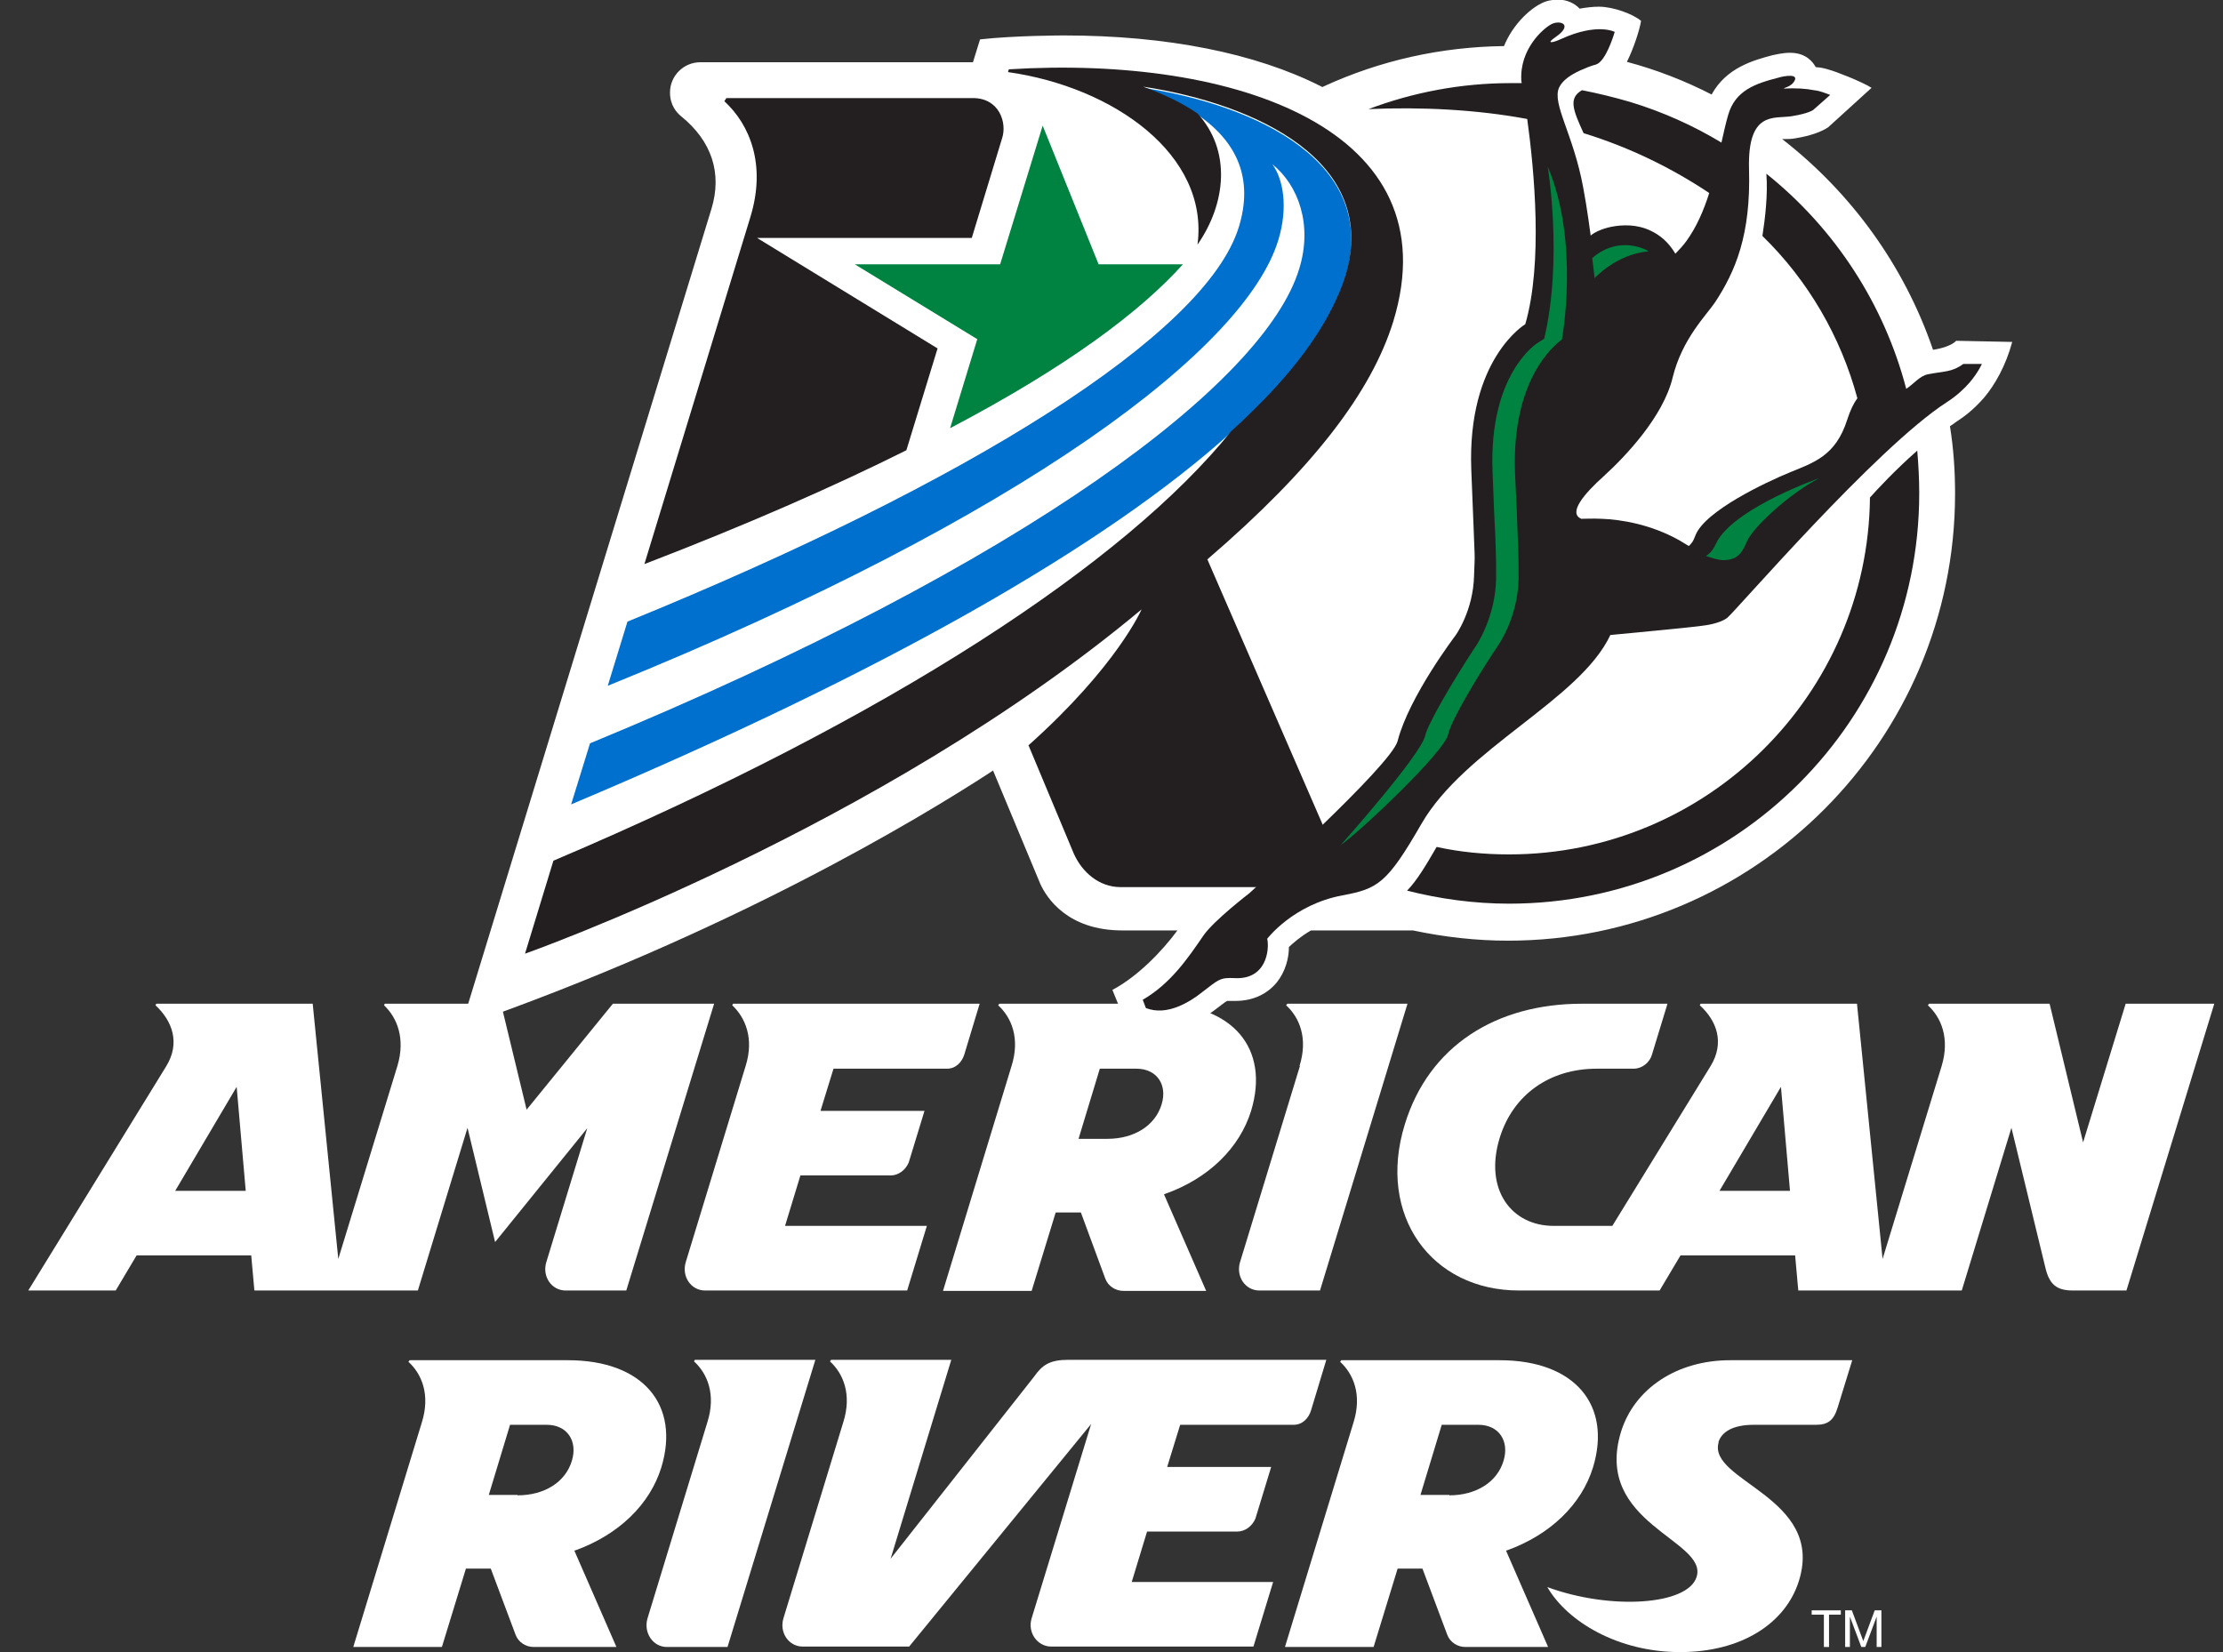 <svg width="74" height="55" viewBox="0 0 74 55" fill="none" xmlns="http://www.w3.org/2000/svg">
<rect x="0" y="0" width="74" height="55" fill="#333333" stroke="none"/>
<g clip-path="url(#clip0_15379_40120)">
<path d="M43.273 35.487L41.279 42.017C41.135 42.489 41.45 42.962 41.922 42.962H43.941L46.853 33.415H42.853L42.813 33.467C43.259 33.873 43.548 34.569 43.259 35.487" fill="white"/>
<path d="M30.854 40.811H26.133L26.644 39.132H29.647C29.91 39.132 30.146 38.949 30.25 38.7L30.775 36.982H27.313L27.746 35.578H31.523C31.824 35.578 32.021 35.355 32.1 35.106L32.611 33.415H24.402L24.375 33.467C24.808 33.873 25.11 34.569 24.821 35.487L22.828 42.017C22.684 42.489 22.998 42.962 23.471 42.962H30.198L30.854 40.811Z" fill="white"/>
<path d="M36.86 37.913H35.903L36.611 35.578H37.83C38.512 35.578 38.866 36.116 38.67 36.759C38.46 37.467 37.765 37.913 36.86 37.913ZM38.775 39.749C40.23 39.237 41.266 38.214 41.647 36.982C42.276 34.91 41.043 33.415 38.538 33.415H33.267L33.227 33.467C33.673 33.873 33.962 34.569 33.673 35.487L31.391 42.975H34.342L35.142 40.365H35.981L36.794 42.568C36.886 42.817 37.135 42.975 37.398 42.975H40.151L38.748 39.762L38.775 39.749Z" fill="white"/>
<path d="M5.832 39.644L7.878 36.182L8.18 39.644H5.832ZM20.402 33.415L17.53 36.942L16.677 33.415H12.809L12.783 33.467C13.215 33.873 13.504 34.569 13.229 35.487L11.261 41.912L10.409 33.415H5.203L5.176 33.467C5.727 33.978 6.016 34.713 5.531 35.5L0.941 42.962H3.852L4.547 41.794H8.363L8.468 42.962H13.91L15.563 37.545L16.481 41.349L19.549 37.559L18.186 42.017C18.041 42.489 18.356 42.962 18.828 42.962H20.848L23.772 33.415H20.402Z" fill="white"/>
<path d="M57.239 39.644L59.285 36.182L59.586 39.644H57.239ZM70.76 33.415L69.343 38.031L68.228 33.415H64.216L64.176 33.467C64.622 33.873 64.911 34.569 64.635 35.487L62.668 41.912L61.816 33.415H56.609L56.583 33.467C57.147 33.978 57.423 34.713 56.937 35.5L53.672 40.811H51.718C50.315 40.811 49.397 39.604 49.921 37.886C50.367 36.431 51.6 35.578 53.148 35.578H54.38C54.656 35.578 54.918 35.382 54.996 35.093L55.508 33.415H52.662C49.803 33.415 47.561 34.818 46.761 37.441C45.83 40.47 47.653 42.962 50.564 42.962H55.246L55.941 41.794H59.757L59.862 42.962H65.304L66.957 37.545L68.084 42.188C68.215 42.752 68.451 42.962 69.002 42.962H70.786L73.71 33.415H70.76Z" fill="white"/>
<path d="M23.13 45.27L23.103 45.322C23.549 45.728 23.838 46.424 23.549 47.342L21.556 53.872C21.412 54.358 21.739 54.83 22.198 54.83H24.218L27.142 45.27H23.13Z" fill="white"/>
<path d="M42.381 52.666H37.673L38.184 50.987H41.188C41.45 50.987 41.686 50.804 41.791 50.554L42.315 48.837H38.853L39.286 47.433H43.063C43.364 47.433 43.561 47.21 43.64 46.961L44.151 45.27H35.562C34.945 45.27 34.696 45.44 34.421 45.833L29.647 51.892L31.667 45.27H27.667L27.628 45.322C28.073 45.728 28.362 46.424 28.073 47.342L26.08 53.872C25.936 54.344 26.251 54.816 26.723 54.816H30.264L36.322 47.407L34.342 53.872C34.198 54.344 34.526 54.816 34.998 54.816H41.725L42.381 52.666Z" fill="white"/>
<path d="M57.2 48.023C57.304 47.669 57.685 47.433 58.38 47.433H60.452C60.845 47.433 61.042 47.289 61.173 46.856L61.658 45.283H57.593C55.823 45.283 54.406 46.227 53.96 47.669C53.029 50.725 56.859 51.263 56.478 52.495C56.19 53.44 53.619 53.61 51.508 52.836C52.177 53.99 53.869 55 55.928 55C57.986 55 59.455 54.03 59.888 52.613C60.74 49.833 56.819 49.309 57.213 48.01" fill="white"/>
<path d="M48.243 49.768H47.285L47.993 47.433H49.213C49.895 47.433 50.249 47.971 50.052 48.627C49.843 49.335 49.148 49.781 48.243 49.781M50.157 51.617C51.613 51.092 52.649 50.082 53.029 48.85C53.659 46.778 52.426 45.283 49.921 45.283H44.65L44.61 45.335C45.056 45.742 45.344 46.437 45.056 47.355L42.774 54.83H45.725L46.525 52.22H47.351L48.177 54.423C48.269 54.672 48.518 54.83 48.78 54.83H51.534L50.131 51.617H50.157Z" fill="white"/>
<path d="M17.228 49.768H16.271L16.979 47.433H18.199C18.881 47.433 19.235 47.971 19.038 48.627C18.828 49.335 18.133 49.781 17.228 49.781M19.143 51.617C20.599 51.092 21.635 50.082 22.015 48.85C22.644 46.778 21.412 45.283 18.907 45.283H13.635L13.596 45.335C14.042 45.742 14.33 46.437 14.042 47.355L11.76 54.83H14.71L15.51 52.22H16.337L17.163 54.423C17.255 54.672 17.504 54.83 17.766 54.83H20.52L19.117 51.617H19.143Z" fill="white"/>
<path d="M60.308 53.754H60.714V54.83H60.885V53.754H61.278V53.61H60.308V53.754Z" fill="white"/>
<path d="M62.026 54.633L61.645 53.61H61.422V54.83H61.58V53.82L61.96 54.83H62.091L62.471 53.82V54.83H62.629V53.61H62.406L62.026 54.633Z" fill="white"/>
<path d="M65.121 11.344C64.976 11.501 64.622 11.606 64.347 11.645C63.389 8.839 61.619 6.413 59.324 4.629C59.35 4.629 59.39 4.629 59.416 4.629C59.521 4.629 59.639 4.629 59.77 4.603C60.268 4.524 60.649 4.38 60.858 4.236L62.301 2.924C61.973 2.715 61.095 2.374 60.885 2.321C60.767 2.282 60.649 2.256 60.531 2.242C60.504 2.242 60.465 2.242 60.439 2.229C60.36 2.085 60.137 1.757 59.587 1.757C59.337 1.757 59.088 1.823 59.009 1.836C58.367 2.006 57.462 2.256 56.977 3.147C56.085 2.688 55.141 2.321 54.157 2.059C54.38 1.613 54.577 1.01 54.629 0.695C54.367 0.472 53.711 0.223 53.226 0.223C53.016 0.223 52.806 0.249 52.584 0.288C52.413 0.105 52.151 -0.013 51.862 -0.013C51.666 -0.013 51.469 0.026 51.298 0.118C50.905 0.315 50.354 0.826 50.066 1.534C47.981 1.56 45.961 2.006 44.073 2.872L44.02 2.898L43.968 2.872C41.791 1.77 38.84 1.18 35.417 1.18C35.404 1.18 33.804 1.18 32.624 1.311L32.388 2.072H23.313C22.762 2.072 22.303 2.518 22.303 3.082C22.303 3.501 22.526 3.751 22.671 3.869C23.694 4.695 24.048 5.77 23.68 6.963L15.353 34.175C24.27 31.08 30.618 27.238 32.939 25.73L33.057 25.651L34.631 29.428C34.84 29.887 35.535 30.975 37.358 30.975H39.194C38.683 31.67 37.87 32.51 37.03 32.955L37.516 34.149C37.752 34.24 38.289 34.411 38.538 34.411C38.853 34.411 39.181 34.332 39.509 34.188C39.811 34.057 40.112 33.873 40.453 33.611C40.506 33.572 40.807 33.336 40.847 33.322C40.847 33.322 41.083 33.322 41.122 33.322C41.699 33.322 42.184 33.1 42.512 32.693C42.788 32.339 42.906 31.906 42.906 31.526C43.063 31.382 43.299 31.172 43.64 30.975H47.036C48.086 31.198 49.148 31.316 50.197 31.316C58.406 31.316 65.081 24.641 65.081 16.432C65.081 15.671 65.029 14.924 64.911 14.189C64.989 14.137 65.068 14.084 65.134 14.032C65.488 13.809 65.789 13.534 66.052 13.232C66.406 12.812 66.773 12.17 66.983 11.383L65.055 11.344H65.121Z" fill="white"/>
<path d="M41.646 13.77C42.905 12.55 43.81 11.37 44.361 10.255C44.532 9.914 44.676 9.56 44.781 9.232C45.948 5.416 41.817 3.501 38.053 2.924C38.761 3.173 39.365 3.475 39.863 3.816C41.201 4.734 41.725 5.967 41.24 7.554C40.138 11.147 32.218 16.078 20.887 20.694L20.231 22.831C34.198 17.166 41.463 11.566 42.551 7.999C42.892 6.885 42.709 5.954 42.355 5.468C43.22 6.163 43.705 7.488 43.246 8.957C42.105 12.707 34.263 18.713 19.641 24.746L19.012 26.779C29.437 22.386 36.821 18.163 40.991 14.386C41.227 14.176 41.437 13.979 41.646 13.77Z" fill="#0070CE"/>
<path d="M44.951 29.572L40.191 18.622C43.731 15.579 45.659 13.035 46.38 10.701C48.334 4.315 41.122 1.836 33.581 2.308L33.555 2.4C37.07 2.898 40.256 5.154 39.863 8.144C40.82 6.767 40.991 5.01 39.863 3.777C39.364 3.436 38.774 3.147 38.053 2.885C41.817 3.462 45.948 5.377 44.781 9.193C44.676 9.534 44.531 9.875 44.361 10.216C43.81 11.331 42.905 12.511 41.646 13.73C41.437 13.94 41.227 14.137 40.991 14.347C37.463 18.727 29.686 23.867 18.422 28.654L17.477 31.749C17.477 31.749 29.254 27.592 38.001 20.287C38.001 20.287 37.188 22.176 34.237 24.812L35.745 28.418C36.02 29.034 36.584 29.533 37.306 29.533H44.951V29.572Z" fill="#231F20"/>
<path d="M31.221 11.606L25.201 7.921H32.349L33.358 4.603C33.529 4.091 33.267 3.265 32.388 3.265H24.179L24.113 3.37C24.952 4.144 25.516 5.468 24.979 7.226L21.451 18.779C24.861 17.468 27.759 16.195 30.172 14.989L31.208 11.606H31.221Z" fill="#231F20"/>
<path d="M34.709 4.183L33.293 8.799H28.454L32.532 11.291L31.627 14.255C35.548 12.196 37.975 10.36 39.378 8.799H36.571L34.709 4.183Z" fill="#008241"/>
<path d="M62.248 16.563C62.183 23.12 56.819 28.444 50.236 28.444C49.41 28.444 48.597 28.366 47.823 28.195C47.443 28.851 47.167 29.31 46.84 29.651C47.928 29.926 49.069 30.084 50.236 30.084C57.777 30.084 63.888 23.959 63.888 16.419C63.888 15.934 63.861 15.461 63.822 15.002C63.075 15.658 62.471 16.314 62.248 16.563Z" fill="#231F20"/>
<path d="M65.356 12.117C64.976 12.393 64.727 12.354 64.189 12.458C63.901 12.511 63.704 12.786 63.455 12.944C62.721 10.137 61.094 7.619 58.8 5.783C58.852 6.492 58.76 7.252 58.668 7.855C60.19 9.337 61.278 11.213 61.829 13.258C61.711 13.416 61.593 13.652 61.488 13.98C61.108 15.173 60.386 15.396 59.586 15.724C58.786 16.052 56.754 17.009 56.439 17.822C56.4 17.914 56.373 17.992 56.334 18.045C56.295 18.097 56.255 18.15 56.216 18.176C56.111 18.11 55.993 18.045 55.888 17.979C54.944 17.455 53.974 17.297 53.318 17.271C53.016 17.258 52.78 17.271 52.636 17.271C52.19 17.075 52.741 16.432 53.383 15.855C54.105 15.199 55.364 13.875 55.678 12.576C55.993 11.278 56.806 10.491 57.095 10.059C57.764 9.036 58.288 7.829 58.222 5.626C58.17 3.672 59.062 3.961 59.639 3.869C60.216 3.777 60.36 3.659 60.36 3.659L60.924 3.161C60.924 3.161 60.832 3.121 60.675 3.069C60.596 3.043 60.504 3.016 60.386 3.003C60.124 2.951 59.783 2.925 59.363 2.951C59.377 2.951 59.403 2.938 59.416 2.925C59.521 2.885 59.626 2.846 59.704 2.741C59.94 2.426 59.377 2.531 59.206 2.584C58.445 2.78 57.764 3.003 57.527 3.829C57.449 4.092 57.383 4.406 57.304 4.747C56.373 4.183 55.35 3.724 54.275 3.397C53.737 3.239 53.2 3.108 52.662 3.003C52.203 3.266 52.361 3.659 52.715 4.433C54.288 4.918 55.678 5.613 56.898 6.426C56.714 7.003 56.478 7.554 56.137 8.026C56.032 8.17 55.901 8.314 55.77 8.446C55.547 8.065 55.259 7.829 54.957 7.685C54.498 7.462 54.013 7.475 53.619 7.554C53.318 7.619 53.069 7.737 52.951 7.842C52.951 7.842 52.833 6.924 52.702 6.242C52.374 4.459 51.652 3.449 51.901 2.911C52.02 2.662 52.308 2.479 52.596 2.348C52.767 2.269 52.938 2.203 53.069 2.164C53.095 2.164 53.121 2.151 53.147 2.138C53.187 2.125 53.226 2.098 53.265 2.059C53.541 1.797 53.751 1.062 53.751 1.062C53.751 1.062 53.174 0.748 51.967 1.298C51.652 1.443 51.456 1.456 51.783 1.233C52.374 0.826 51.954 0.656 51.652 0.8C51.351 0.957 50.577 1.653 50.643 2.688C50.643 2.688 50.643 2.715 50.656 2.767C50.538 2.767 50.407 2.767 50.288 2.767C48.649 2.767 47.049 3.069 45.554 3.633C47.285 3.554 49.161 3.646 50.839 3.961C51.075 5.678 51.364 8.76 50.774 10.793C50.774 10.793 48.833 11.947 48.977 15.645C49.121 19.343 49.095 18.176 49.069 19.16C49.043 20.34 48.453 21.153 48.453 21.153C48.453 21.153 46.905 23.186 46.525 24.668C46.315 25.481 41.581 29.743 41.581 29.743C41.581 29.743 40.401 30.648 40.06 31.146C39.548 31.893 38.971 32.746 38.04 33.283L38.145 33.559C38.486 33.69 38.853 33.664 39.26 33.493C39.509 33.388 39.771 33.231 40.047 33.008C40.545 32.628 40.61 32.536 41.083 32.562C42.158 32.628 42.263 31.618 42.184 31.251C42.184 31.251 43.05 30.11 44.689 29.808C45.869 29.585 46.171 29.415 47.312 27.435C48.767 24.904 52.583 23.317 53.606 21.14C53.606 21.14 56.544 20.864 56.714 20.825C56.714 20.825 57.213 20.773 57.488 20.576C57.764 20.366 62.432 14.924 64.806 13.389C65.133 13.18 65.383 12.944 65.566 12.734C65.855 12.393 65.973 12.117 65.973 12.117H65.396H65.356Z" fill="#231F20"/>
<path d="M56.78 18.504C56.78 18.504 57.187 18.661 57.396 18.648C57.921 18.635 58.026 18.294 58.17 17.992C58.367 17.56 59.508 16.471 60.557 15.92C60.557 15.92 57.921 16.838 57.2 17.953C57.121 18.071 57.042 18.36 56.793 18.504" fill="#008241"/>
<path d="M54.865 8.354C54.865 8.354 53.934 7.79 53.003 8.59L53.082 9.259C53.082 9.259 53.79 8.472 54.865 8.367" fill="#008241"/>
<path d="M44.597 28.156C45.2 27.762 48.072 25.048 48.203 24.458C48.308 23.959 49.266 22.386 49.856 21.507C49.921 21.415 50.525 20.523 50.551 19.278C50.551 19.107 50.551 18.989 50.551 18.924C50.551 18.688 50.551 18.661 50.525 17.914C50.512 17.481 50.485 16.812 50.433 15.75C50.315 12.655 51.718 11.501 51.993 11.304C51.993 11.304 52.597 8.065 51.521 5.547C51.521 5.547 52.033 8.616 51.403 11.278L51.194 11.409C51.128 11.449 49.554 12.472 49.685 15.711C49.725 16.773 49.751 17.442 49.777 17.861C49.803 18.635 49.803 18.648 49.803 18.897C49.803 18.989 49.803 19.094 49.803 19.265C49.777 20.563 49.148 21.494 49.069 21.599C48.361 22.674 47.535 24.09 47.443 24.484C47.312 25.127 44.61 28.156 44.61 28.156" fill="#008241"/>
</g>
<defs>
<clipPath id="clip0_15379_40120">
<rect width="72.769" height="55" fill="white" transform="translate(0.941)"/>
</clipPath>
</defs>
</svg>
